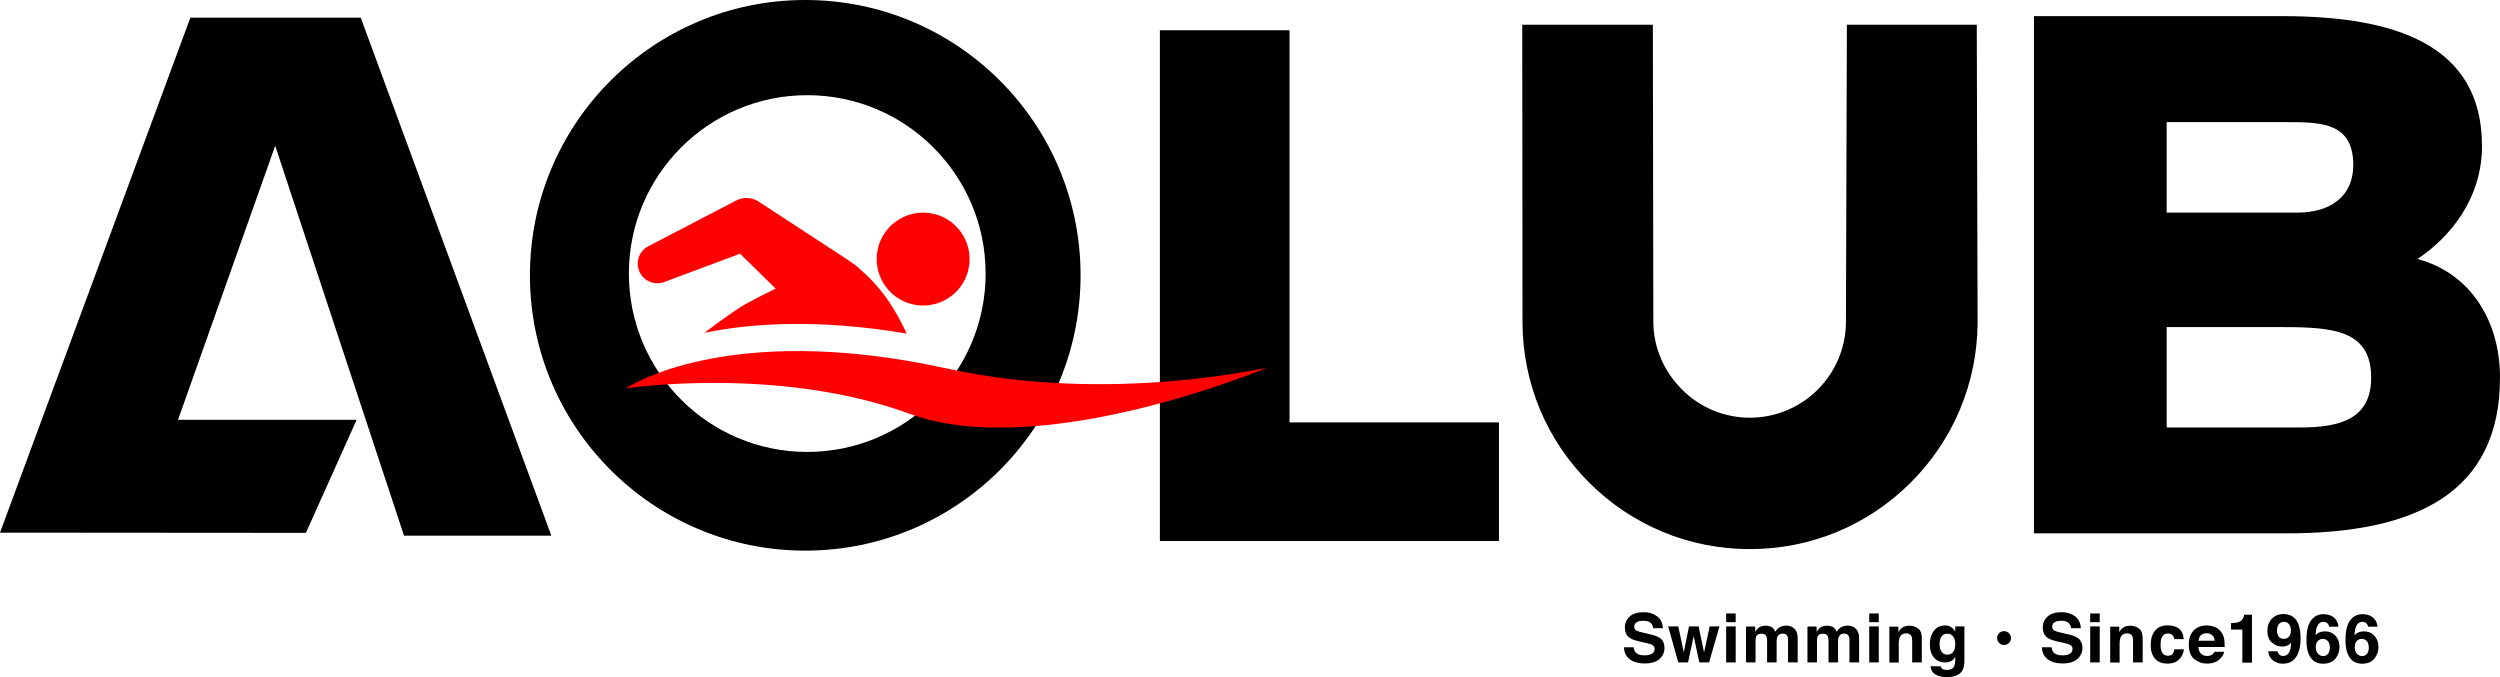 <?xml version="1.0" encoding="UTF-8"?>
<svg id="logo" data-name="logo" xmlns="http://www.w3.org/2000/svg" viewBox="0 0 212.48 57.55">
  <defs>
    <style>
      .cls-1, .cls-2 {
        stroke-width: 0px;
      }

      .cls-2 {
        fill: red;
      }
    </style>
  </defs>
  <path class="cls-1" d="m138.85,55.02c.03.19.08.33.16.42.14.17.39.26.74.26.21,0,.38-.02.51-.07.25-.09.37-.25.37-.48,0-.14-.06-.24-.18-.32-.12-.07-.31-.14-.57-.19l-.45-.1c-.44-.1-.74-.2-.91-.32-.28-.19-.42-.49-.42-.9,0-.37.14-.68.41-.92.27-.25.67-.37,1.2-.37.44,0,.82.12,1.13.35.31.23.47.57.49,1.01h-.83c-.02-.25-.13-.43-.33-.53-.14-.07-.31-.1-.52-.1-.23,0-.41.04-.55.13-.14.09-.2.22-.2.38,0,.15.07.26.2.33.09.05.27.11.55.17l.73.17c.32.08.56.18.72.3.25.19.37.48.37.84s-.15.69-.44.94c-.29.25-.7.37-1.24.37s-.97-.12-1.29-.37c-.31-.25-.47-.58-.47-1.01h.82Z"/>
  <polygon class="cls-1" points="143.55 53.24 144.37 53.24 144.83 55.45 145.31 53.24 146.14 53.24 145.26 56.3 144.43 56.3 143.95 54.07 143.47 56.3 142.64 56.3 141.78 53.24 142.64 53.24 143.11 55.44 143.55 53.24"/>
  <path class="cls-1" d="m147.52,52.88h-.81v-.74h.81v.74Zm-.81.36h.81v3.06h-.81v-3.06Z"/>
  <path class="cls-1" d="m152.23,53.25c.13.05.25.14.36.28.09.11.14.24.17.39.02.1.03.25.03.45v1.93h-.82v-1.95c0-.12-.02-.21-.06-.29-.07-.14-.2-.21-.39-.21-.22,0-.37.09-.46.28-.04.1-.06.21-.06.35v1.82h-.81v-1.82c0-.18-.02-.31-.06-.4-.07-.15-.2-.22-.4-.22-.23,0-.38.07-.46.22-.04.08-.06.21-.06.38v1.84h-.81v-3.05h.78v.45c.1-.16.19-.27.28-.34.16-.12.36-.18.6-.18.23,0,.42.05.57.15.12.1.2.22.26.37.1-.18.23-.31.39-.4.16-.08.35-.13.55-.13.13,0,.27.03.4.08"/>
  <path class="cls-1" d="m157.45,53.25c.13.05.25.14.36.28.09.11.14.24.17.39.02.1.03.25.03.45v1.93h-.82v-1.95c0-.12-.02-.21-.06-.29-.07-.14-.2-.21-.39-.21-.22,0-.37.09-.46.28-.04.1-.06.21-.06.35v1.82h-.81v-1.82c0-.18-.02-.31-.06-.4-.07-.15-.2-.22-.4-.22-.23,0-.38.07-.46.22-.04.08-.06.21-.06.38v1.84h-.81v-3.05h.78v.45c.1-.16.19-.27.28-.34.16-.12.36-.18.6-.18.23,0,.42.05.57.15.12.1.2.22.26.37.1-.18.23-.31.39-.4.16-.08.35-.13.55-.13.13,0,.27.03.4.08"/>
  <path class="cls-1" d="m159.68,52.88h-.81v-.74h.81v.74Zm-.81.36h.81v3.06h-.81v-3.06Z"/>
  <path class="cls-1" d="m163.04,53.42c.2.17.3.44.3.82v2.06h-.82v-1.86c0-.16-.02-.28-.06-.37-.08-.16-.23-.24-.45-.24-.27,0-.45.12-.55.35-.05.12-.08.28-.08.47v1.66h-.8v-3.05h.77v.45c.1-.16.2-.27.29-.34.16-.12.37-.19.62-.19.32,0,.57.08.77.25"/>
  <path class="cls-1" d="m165.71,53.24c.19.08.35.23.47.44v-.44h.78v2.9c0,.39-.07.69-.2.89-.23.34-.67.52-1.31.52-.39,0-.71-.08-.96-.23-.25-.15-.38-.38-.41-.69h.87c.02.09.06.16.11.2.09.07.23.11.44.11.29,0,.48-.1.58-.29.06-.12.1-.33.1-.62v-.2c-.08.13-.16.23-.25.29-.16.12-.37.18-.62.18-.39,0-.71-.14-.94-.41-.23-.28-.35-.65-.35-1.12s.11-.84.34-1.15c.23-.31.55-.46.96-.46.15,0,.29.02.4.07m.27,2.19c.13-.14.19-.37.19-.67,0-.29-.06-.51-.18-.66-.12-.15-.29-.23-.49-.23-.28,0-.47.13-.58.4-.06.14-.08.31-.08.52,0,.18.03.34.09.47.11.26.3.39.58.39.19,0,.34-.07.47-.21"/>
  <path class="cls-1" d="m170.92,54.23c0,.33-.26.59-.59.59s-.59-.26-.59-.59.26-.59.59-.59.59.28.59.59"/>
  <path class="cls-1" d="m174.37,55.02c.03.19.08.33.16.42.14.17.39.26.74.26.21,0,.38-.02.51-.07.25-.09.37-.25.37-.48,0-.14-.06-.24-.18-.32-.12-.07-.31-.14-.57-.19l-.45-.1c-.44-.1-.74-.2-.91-.32-.28-.19-.42-.49-.42-.9,0-.37.14-.68.41-.92.27-.25.67-.37,1.2-.37.44,0,.82.12,1.13.35.31.23.47.57.49,1.01h-.83c-.02-.25-.13-.43-.33-.53-.14-.07-.31-.1-.52-.1-.23,0-.41.04-.55.13-.14.09-.2.22-.2.38,0,.15.07.26.2.33.09.05.27.11.55.17l.73.17c.32.08.56.18.72.3.25.19.37.48.37.84s-.15.69-.44.94c-.29.25-.7.37-1.24.37s-.97-.12-1.29-.37c-.31-.25-.47-.58-.47-1.01h.82Z"/>
  <path class="cls-1" d="m178.46,52.88h-.81v-.74h.81v.74Zm-.81.36h.81v3.06h-.81v-3.06Z"/>
  <path class="cls-1" d="m181.81,53.42c.2.17.3.44.3.82v2.06h-.82v-1.86c0-.16-.02-.28-.06-.37-.08-.16-.23-.24-.45-.24-.27,0-.45.12-.55.35-.05.12-.08.28-.08.47v1.66h-.8v-3.05h.77v.45c.1-.16.2-.27.29-.34.16-.12.37-.19.62-.19.32,0,.57.08.77.25"/>
  <path class="cls-1" d="m184.8,54.34c-.01-.11-.05-.22-.12-.31-.09-.12-.23-.19-.42-.19-.27,0-.45.13-.55.4-.05.14-.08.33-.08.57s.03.4.08.54c.1.25.28.38.54.38.19,0,.32-.05.4-.15.08-.1.13-.23.14-.39h.82c-.02.24-.11.47-.26.69-.25.35-.62.52-1.12.52s-.85-.15-1.09-.44-.35-.67-.35-1.14c0-.52.13-.93.38-1.23s.61-.44,1.06-.44c.38,0,.7.09.94.26.24.17.39.48.43.91h-.82Z"/>
  <path class="cls-1" d="m188.28,53.3c.21.1.39.25.53.45.13.18.21.39.24.63.02.14.03.34.03.61h-2.23c.01.31.12.52.32.65.12.08.27.11.44.11.18,0,.33-.05.44-.14.06-.05.12-.12.16-.21h.82c-.02.18-.12.37-.3.55-.27.3-.66.45-1.15.45-.41,0-.77-.13-1.08-.38-.31-.25-.47-.66-.47-1.22,0-.53.14-.94.42-1.22.28-.28.65-.42,1.09-.42.27,0,.51.05.72.14m-1.2.69c-.11.12-.18.27-.21.47h1.38c-.01-.21-.09-.37-.21-.48-.13-.11-.29-.16-.47-.16-.21,0-.36.06-.48.17"/>
  <path class="cls-1" d="m189.62,53.5v-.54c.25-.01.43-.03.53-.05.16-.04.29-.11.39-.21.07-.07.12-.17.16-.29.02-.07.03-.13.03-.16h.67v4.07h-.82v-2.81h-.96Z"/>
  <path class="cls-1" d="m193.08,52.6c.25-.27.58-.41.98-.41.62,0,1.04.27,1.27.82.13.31.2.72.2,1.23s-.06.9-.19,1.23c-.24.63-.68.94-1.32.94-.3,0-.58-.09-.82-.27-.24-.18-.38-.44-.42-.79h.8c.02.12.07.22.15.29.08.08.19.11.33.11.26,0,.45-.15.56-.44.06-.16.09-.4.11-.7-.07.09-.15.16-.23.21-.15.09-.33.13-.55.13-.32,0-.61-.11-.86-.34-.25-.22-.38-.55-.38-.97s.13-.79.38-1.06m1.35,1.62c.18-.12.27-.32.27-.6,0-.23-.05-.41-.16-.55-.11-.13-.25-.2-.44-.2-.14,0-.25.04-.35.12-.15.12-.23.32-.23.61,0,.24.05.42.15.54.1.12.25.18.45.18.11,0,.21-.03.31-.1"/>
  <path class="cls-1" d="m197.95,53.26c0-.07-.03-.14-.08-.22-.09-.13-.22-.19-.39-.19-.26,0-.45.15-.56.44-.06.16-.1.4-.12.71.1-.12.21-.2.35-.26.13-.05.28-.08.45-.08.36,0,.66.12.89.37.23.25.35.56.35.94s-.11.71-.34,1c-.23.29-.58.44-1.06.44-.51,0-.89-.21-1.13-.64-.19-.33-.28-.77-.28-1.3,0-.31.01-.56.04-.76.05-.35.14-.63.27-.86.12-.2.27-.35.46-.47.19-.12.41-.18.67-.18.38,0,.68.1.9.29s.35.45.38.77h-.8Zm-.95,2.29c.12.14.27.21.45.21s.32-.07.42-.2c.1-.13.15-.31.15-.52,0-.24-.06-.42-.17-.55-.12-.13-.26-.19-.43-.19-.14,0-.26.04-.36.12-.16.12-.24.32-.24.59,0,.22.06.4.18.54"/>
  <path class="cls-1" d="m201.26,53.26c0-.07-.03-.14-.08-.22-.09-.13-.22-.19-.39-.19-.26,0-.45.15-.56.44-.06.16-.1.4-.12.71.1-.12.21-.2.35-.26.13-.05.28-.08.45-.08.36,0,.66.12.89.37.23.25.35.56.35.94s-.11.71-.34,1c-.23.29-.58.44-1.05.44-.51,0-.89-.21-1.13-.64-.19-.33-.28-.77-.28-1.3,0-.31.01-.56.04-.76.05-.35.14-.63.27-.86.12-.2.27-.35.46-.47.19-.12.41-.18.67-.18.38,0,.68.1.9.29s.35.45.38.77h-.8Zm-.95,2.29c.12.14.27.21.45.21s.32-.07.42-.2c.1-.13.15-.31.15-.52,0-.24-.06-.42-.17-.55-.12-.13-.26-.19-.43-.19-.14,0-.26.04-.36.12-.16.12-.24.32-.24.59,0,.22.06.4.18.54"/>
  <path class="cls-1" d="m68.44,0c-12.93,0-23.4,10.48-23.4,23.4s10.48,23.4,23.4,23.4,23.4-10.48,23.4-23.4S81.37,0,68.44,0m.17,38.41c-8.37,0-15.16-6.79-15.16-15.16s6.79-15.16,15.16-15.16,15.16,6.79,15.16,15.16-6.79,15.16-15.16,15.16"/>
  <path class="cls-2" d="m80.8,25.2c-1.76,1.29-4.23.92-5.52-.84-1.29-1.76-.92-4.23.84-5.52,1.76-1.29,4.23-.92,5.52.84,1.29,1.76.92,4.23-.84,5.52"/>
  <polygon class="cls-1" points="109.6 2.57 98.58 2.57 98.58 45.98 127.4 45.98 127.4 35.9 109.6 35.9 109.6 2.57"/>
  <path class="cls-1" d="m168,2.1h-11.03l-.08,25.24c0,4.5-3.66,8.16-8.16,8.16-2.18,0-4.23-.85-5.77-2.39-1.54-1.54-2.44-3.59-2.44-5.77l-.04-25.24h-11.1l.02,25.3c.02,5.14,2.02,9.98,5.66,13.61,3.65,3.65,8.5,5.66,13.67,5.66s10.01-2.01,13.67-5.66c3.62-3.62,5.64-8.43,5.68-13.55l-.07-25.36Z"/>
  <path class="cls-1" d="m172.87,45.33V1.37h21.07c9.47,0,17.01,2.32,17.01,11.05,0,4.52-2.8,7.82-5.49,9.59,4.56,1.22,7.02,5.32,7.02,10.07,0,9.84-7.19,13.25-18.12,13.25h-21.48Zm11.28-17.53v8.53h11.41c3.39,0,5.97-.77,5.97-4.23,0-4.04-3.22-4.3-7.6-4.3h-9.77Zm0-17.42v7.69h11.12c2.75,0,4.74-1.35,4.74-4.04,0-3.59-2.69-3.65-5.61-3.65h-10.24Z"/>
  <polygon class="cls-1" points="16.18 1.5 0 45.27 26 45.29 30.31 35.68 15.13 35.68 23.39 12.39 34.34 45.53 46.86 45.53 30.66 1.5 16.18 1.5"/>
  <path class="cls-2" d="m53.17,33.01s12.9-1.96,24.14,2.16c11.25,4.12,30.36-3.91,30.36-3.91-.01-.06-13.23,3.12-27.19.06-18.85-4.14-27.31,1.7-27.31,1.7"/>
  <path class="cls-2" d="m59.86,28.29c3.91-.81,9.59-1.22,17.2.06,0,0-.74-1.69-1.82-3.16-1.07-1.46-2.19-2.34-2.19-2.34-.14-.2-.81-.64-1.35-1l-6.91-4.51-.3-.2c-.56-.37-1.31-.43-1.94-.09l-7.45,3.88c-.74.38-1.09,1.26-.79,2.06.32.86,1.28,1.3,2.14.98l6.45-2.41,3.03,2.97s-2.09.99-3.12,1.65c-1.03.66-2.96,2.12-2.96,2.12"/>
</svg>